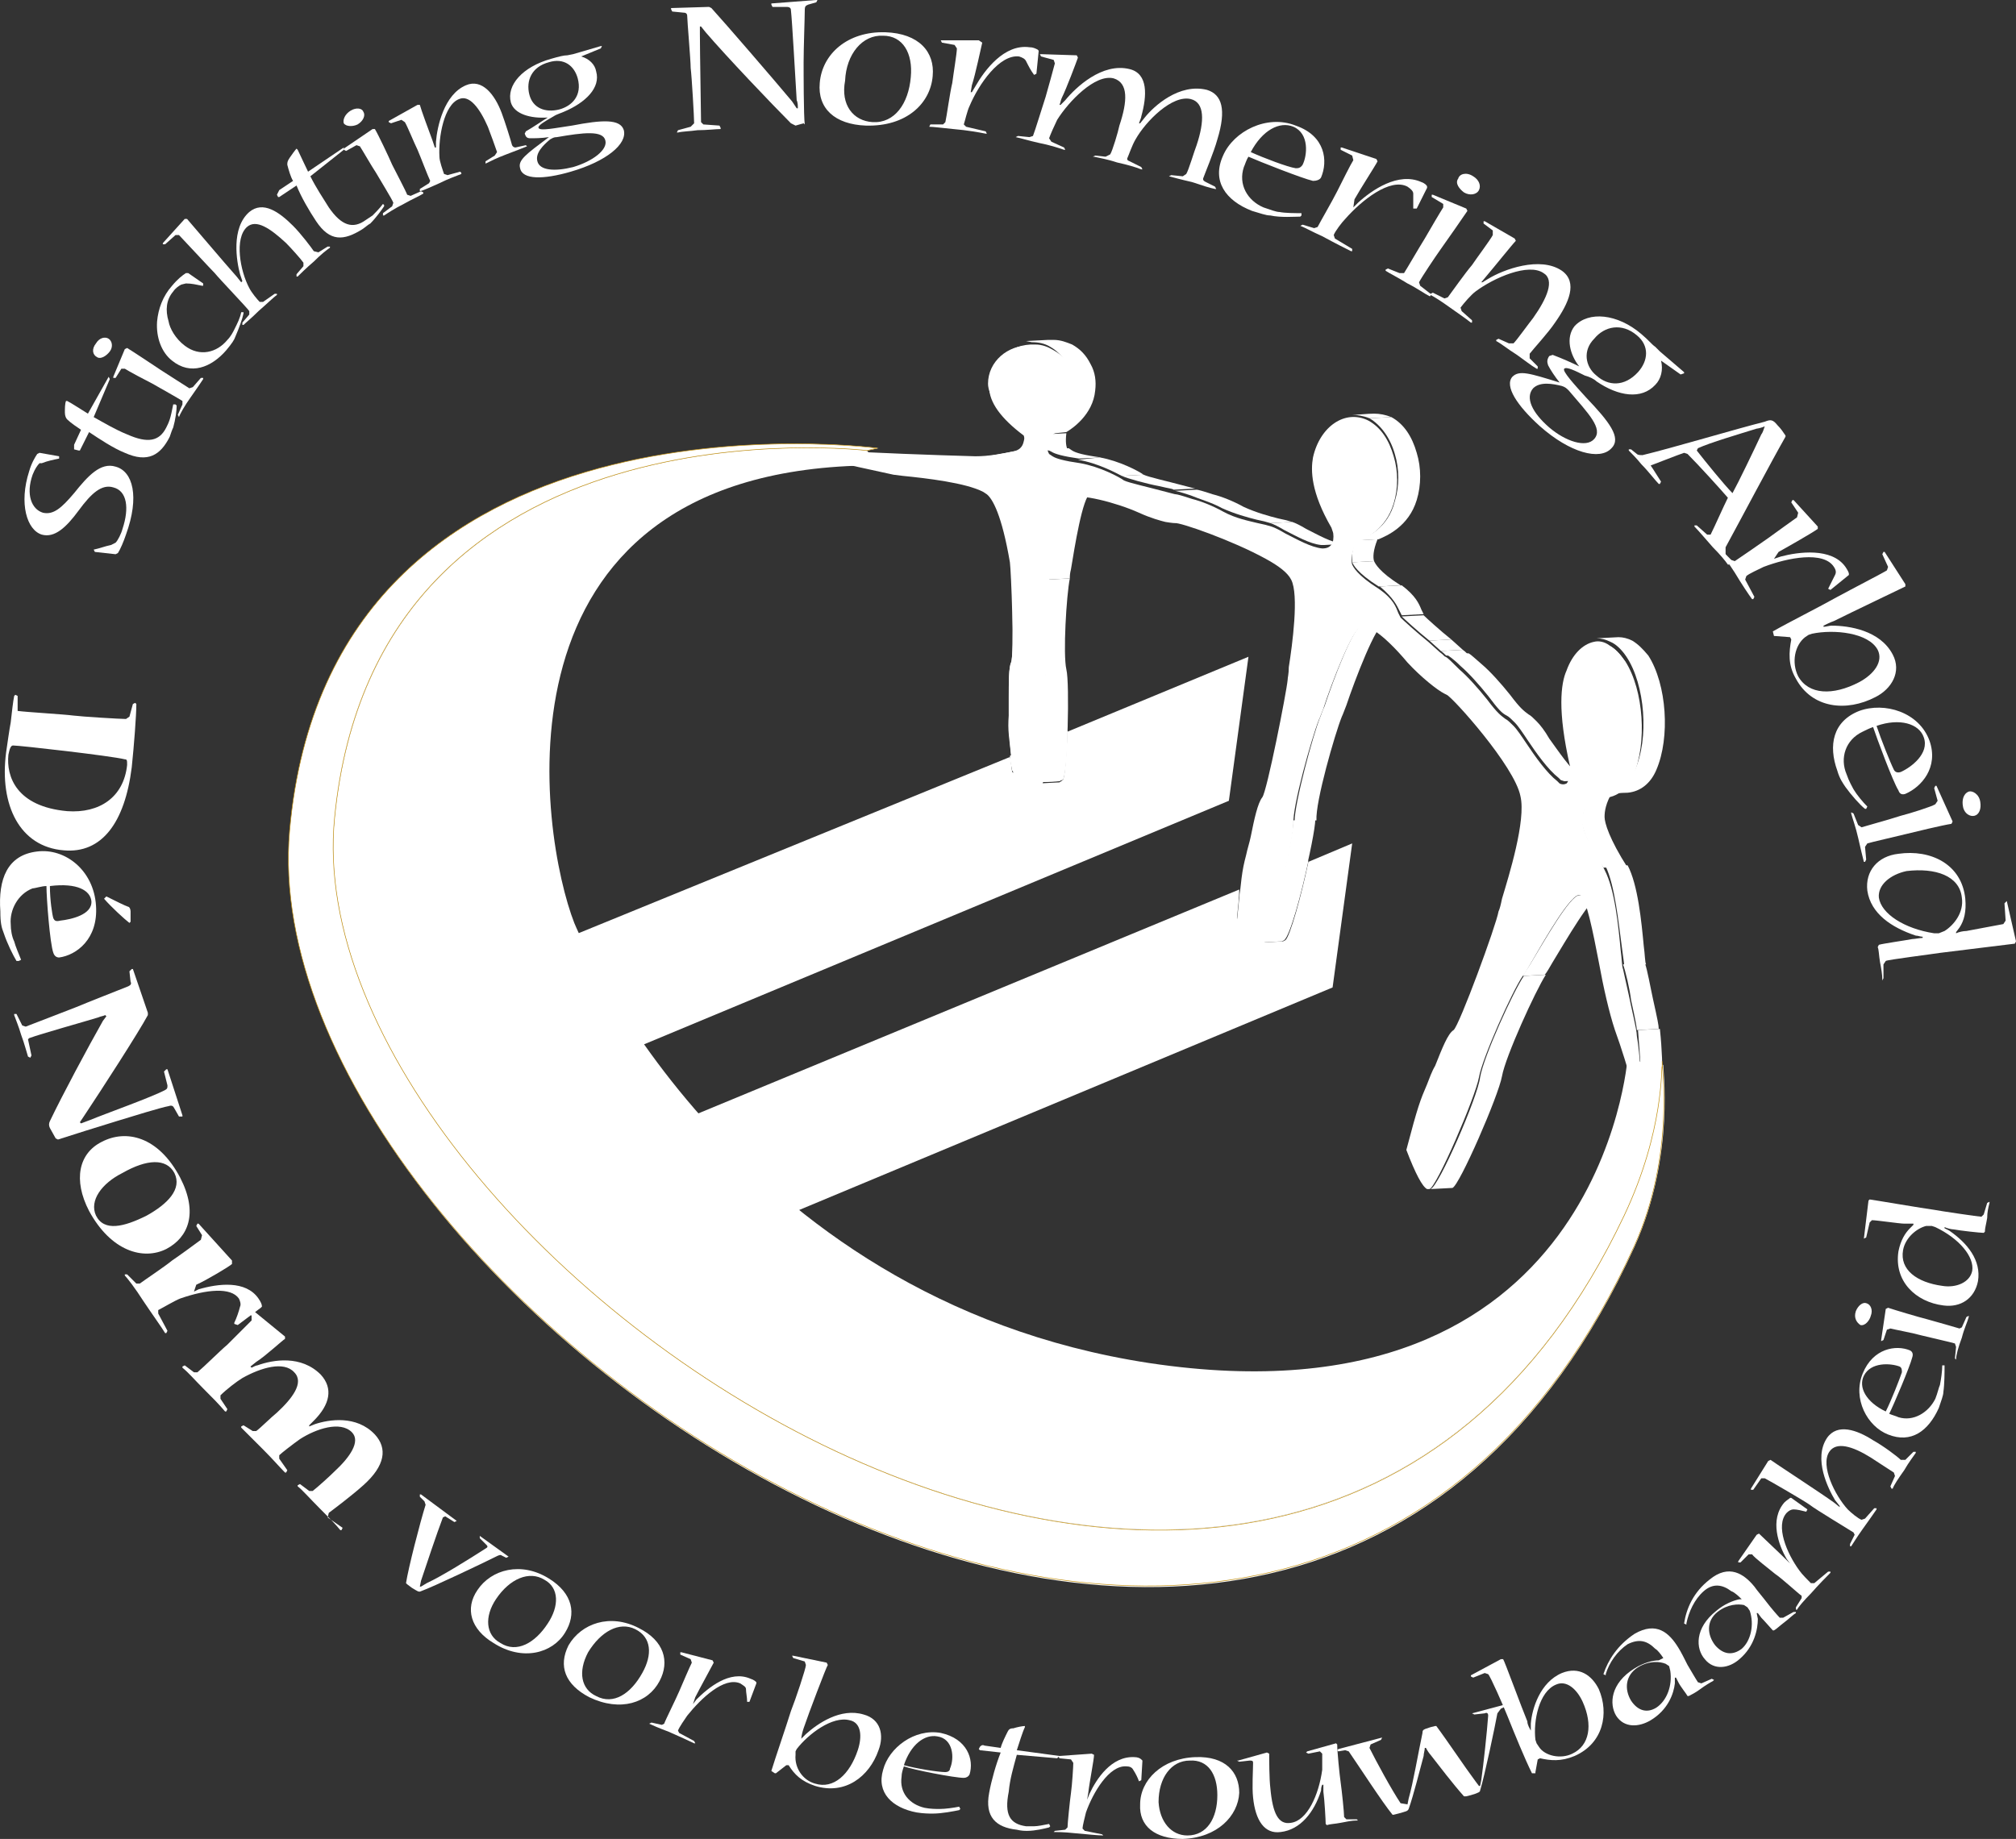 <?xml version="1.0" encoding="UTF-8"?><svg xmlns="http://www.w3.org/2000/svg" viewBox="0 0 174.93 159.6"><rect x="0" y="0" width="174.93" height="159.6" fill="#333333" stroke="none"/><defs><style>.d,.e{fill:#fff;}.e{stroke:#c08d0d;stroke-width:.05px;}</style></defs><g id="a"/><g id="b"><g id="c"><g><polygon class="d" points="91.93 67.8 90.03 67.9 90.33 67.8 92.23 67.6 91.93 67.8"/><path class="d" d="M90.93,50.3l1.9-.1c-.3,1.5-.6,6.6-.3,7.9,.3,1.2,.1,8.9-.3,9.6l-1.9,.1c.5-.7,.6-8.3,.3-9.6-.3-1.2,0-6.4,.3-7.9"/><path class="d" d="M90.63,37.7l1.9-.1c-.1,.8,0,1.2,.1,1.4l-1.9,.1c-.1-.3-.2-.7-.1-1.4"/><path class="d" d="M93.13,42.8l1.9-.1-.4,.1c-.7,.3-1.4,4.8-1.7,6.6-.1,.4-.1,.6-.1,.8l-1.9,.1c0-.2,.1-.5,.1-.8,.3-1.7,1-6.3,1.7-6.6l.4-.1Z"/><path class="d" d="M90.83,39l1.9-.1,.3,.2c.3,.2,1,.4,2.5,.6l-1.9,.1c-1.4-.2-2.1-.4-2.4-.6l-.4-.2Z"/><path class="d" d="M89.03,29.6l1.9-.1h.5c.6,0,1.1,.2,1.6,.4,.7,.4,1.2,.9,1.6,1.7,.4,.7,.5,1.5,.4,2.3-.2,2.1-2,3.3-2.5,3.6l-1.9,.2c.5-.3,2.3-1.5,2.5-3.6,.1-.8-.1-1.6-.4-2.3-.4-.7-.9-1.3-1.6-1.7-.5-.3-1-.4-1.6-.4l-.5-.1Z"/><path class="d" d="M93.53,39.9l1.9-.2c1.7,.3,3.4,1.2,3.8,1.5l-1.9,.1c-.4-.2-2-1.1-3.8-1.4"/><path class="d" d="M97.33,41.3l1.9-.1c.4,.2,2.2,.6,3.3,.9,.8,.2,1.1,.3,1.2,.3l-1.9,.1c-.1-.1-.4-.1-1.2-.3-1.1-.2-2.9-.7-3.3-.9"/><path class="d" d="M101.93,42.6l1.9-.1c.1,0,.5,.1,1.4,.4,.8,.2,1.8,.6,2.7,1.1,1.1,.5,2.2,.8,3,1,.5,.1,.9,.2,1.2,.3l-1.9,.1c-.3-.1-.7-.2-1.2-.3-.8-.2-1.9-.5-3-1-.9-.5-2-.8-2.7-1.1-.9-.3-1.3-.4-1.4-.4"/><path class="d" d="M111.33,81.6l-1.9,.1,.2-.1c.6-.5,2.6-8.8,2.6-10.4l1.9-.1c0,1.5-2,9.8-2.6,10.3l-.2,.2Z"/><path class="d" d="M116.83,47.2l-1.9,.1h-.3c-1-.1-2.2-.8-3.2-1.3-.5-.3-.9-.5-1.2-.6l1.9-.1c.3,.1,.7,.3,1.2,.6,1,.5,2.2,1.2,3.2,1.3h.3Z"/><path class="d" d="M117.63,46.9l1.9-.1c-.4,1-.4,1.6-.3,1.9l-1.9,.1c0-.3-.1-.9,.3-1.9"/><path class="d" d="M118.23,54.2l1.9-.1c-.7,0-2.6,5-3.3,7.1-.2,.5-.3,.8-.4,1-.6,1.5-2.3,7.4-2.2,9l-1.9,.1c0-1.6,1.6-7.5,2.2-9,.1-.2,.2-.6,.4-1,.7-2.1,2.5-7,3.3-7.1"/><path class="d" d="M117.33,48.8l1.9-.1c.1,.2,.4,.9,2.3,2.1l-1.9,.1c-1.9-1.2-2.2-1.9-2.3-2.1"/><path class="d" d="M117.33,36c.6,0,1.3-.1,1.9-.1,.5,0,1,.1,1.5,.3l-1.9,.1c-.5-.2-1.1-.3-1.5-.3"/><path class="d" d="M132.23,84.7l1.9-.1c-.9,1.4-3.5,7.1-3.8,8.8-.3,1.7-3.7,9.5-4.3,9.7l-1.9,.1c.7-.2,4.1-8,4.3-9.7,.3-1.8,2.9-7.5,3.8-8.8"/><path class="d" d="M126.03,103h0l-1.9,.1h0c.5,0,1.3,0,1.9-.1"/><path class="d" d="M119.73,50.9l1.9-.1c1.2,.9,1.5,1.6,1.7,2.1l.2,.4-1.9,.1-.2-.4c-.2-.4-.5-1.1-1.7-2.1"/><path class="d" d="M118.83,36.3l1.9-.1c1.1,.6,1.8,1.7,2.2,3.1,.4,1.3,.4,2.8,0,4.1-.7,2.3-2.6,3.1-3.3,3.4l-1.9,.1c.8-.2,2.7-1,3.3-3.4,.4-1.3,.4-2.8,0-4.1-.4-1.4-1.2-2.5-2.2-3.1"/><path class="d" d="M121.63,53.5l1.9-.1c.2,.2,1.4,1.3,2.4,2.1l-1.9,.1c-1-.8-2.2-1.9-2.4-2.1"/><polygon class="d" points="124.03 55.6 125.93 55.5 126.93 56.4 125.03 56.5 124.03 55.6"/><path class="d" d="M125.03,56.5l1.9-.1c.3,.2,.4,.4,.5,.4l-1.9,.1c-.1,0-.2-.2-.5-.4"/><path class="d" d="M137.63,67.7c-.6,0-1.3,.1-1.9,.1l-.3-.1-.2-.2c-.9-.7-1.9-2.1-2.7-3.3-.4-.6-.8-1.2-1.1-1.5s-.5-.5-.7-.6c-.4-.2-.7-.5-1.6-1.7-.8-1-1.7-2-2.4-2.6-.7-.7-1.1-.9-1.2-1l1.9-.1c.2,.1,.5,.4,1.2,1s1.6,1.6,2.4,2.6c.9,1.2,1.2,1.4,1.6,1.7,.2,.1,.4,.3,.7,.6s.7,.8,1.1,1.5c.8,1.1,1.8,2.6,2.7,3.3l.2,.2,.3,.1Z"/><path class="d" d="M137.03,77.7l1.9-.1c-.8,.1-3.1,4.1-4.2,5.9-.3,.5-.5,.9-.7,1.1l-1.9,.1c.1-.2,.4-.6,.7-1.1,1.1-1.8,3.4-5.9,4.2-5.9"/><path class="d" d="M138.03,68.8l1.9-.1c-.6,1-.7,1.7-.7,2.2s.4,1.9,2,4.4h-2.1c-1.7-2.5-1.9-3.8-1.9-4.3,.2-.5,.2-1.2,.8-2.2"/><path class="d" d="M139.33,75.2l1.9-.1c.9,1.7,1.2,4.9,1.4,7,.1,.7,.1,1.4,.2,1.6l-1.9,.1c0-.2-.1-.8-.2-1.6-.3-2.2-.6-5.3-1.4-7"/><path class="d" d="M140.83,83.7l1.9-.1c.2,.5,.5,2.2,.7,3.1,.4,1.8,.5,2.3,.5,2.6l-1.9,.1c0-.2-.1-.8-.5-2.6-.1-.9-.5-2.6-.7-3.1"/><path class="d" d="M142.13,89.4l1.9-.1c.4,3.8,.1,5.8,.2,6.8l-1.6,.5c-.2-2.5-.3-4.9-.5-7.2"/><path class="d" d="M138.53,55.4l1.9-.1c.4,0,.8,.1,1.2,.3,.5,.3,.9,.7,1.4,1.3,1.6,2.5,1.9,7.1,.7,9.9-.5,1.2-1.4,1.9-2.5,2-.6,0-1.3,.1-1.9,.1,1.1-.1,2-.8,2.5-2,1.3-2.8,.9-7.5-.7-9.9-.4-.6-.9-1.1-1.4-1.3-.4-.2-.8-.3-1.2-.3"/><path class="d" d="M142.53,96.5c-.4-.3-1.2-3.8-2.4-7.1-.5-1.5-1-3.7-1.4-5.9-.5-2.6-1.1-5.6-1.6-5.8-.7-.4-3.2,4-4.3,5.9-.3,.5-.5,.9-.7,1.1-.9,1.3-3.5,7.1-3.8,8.8-.3,1.7-3.7,9.6-4.3,9.7h-.2c-.4-.2-1-1.3-1.8-3.4,1-3.8,1.2-4.3,1.8-5.7,.2-.5,.4-1.1,.7-1.6,.6-1.5,1.1-2.8,1.6-3.1,.5-.4,3.7-9.1,3.9-10.3,.1-.2,.2-.6,.3-1.1,.6-2,2.1-6.8,1.6-8.9-.5-2.6-5.9-8.6-6.4-8.8l-.2-.1c-.6-.3-2-1.4-3.2-2.7-1-1.2-2.2-2.4-3.1-2.9-.3-.2-.6-.3-.9-.2-.7,0-2.6,4.9-3.3,7.1-.2,.5-.3,.8-.4,1-.6,1.5-2.3,7.5-2.2,9,0,1.6-2,9.8-2.6,10.4-.1,.1-.3,.1-.5,0-.4-.2-1-.9-1.8-2,.4-3.7,.4-4.2,.8-5.7,.1-.5,.3-1.1,.4-1.6,.3-1.5,.6-2.9,1-3.4s2.1-9.1,2.2-10.2c0-.2,.1-.5,.1-1.1,.3-1.9,.9-6.3,.2-7.6-.3-.6-1.1-1.2-2.2-1.8-2.9-1.6-7.5-3.2-7.9-3.1,0,0-.2,0-.8-.1-.4-.1-1.2-.3-2.3-.8-2-.9-5.2-1.7-6-1.3-.7,.3-1.4,4.8-1.7,6.6-.1,.4-.1,.6-.1,.8-.3,1.5-.5,6.7-.3,7.9,.3,1.3,.1,8.9-.3,9.6-.1,.2-.4,.3-1.4-.2-.3-.2-.7-.4-1.1-.7-.4-3.4-.5-3.8-.4-5.1v-1.5c0-1.4,0-2.6,.2-3.1,.3-.6,0-8-.1-8.7-.7-4.1-1.5-5.5-2-5.9l-.3-.2c-1.5-.8-5-1.2-7-1.4l-.8-.1c-2.7-.6-5.5-1.2-7.9-1.7v-.5c.1,0,.9,0,2.8,.1,3.2,.2,8.6,.4,12.2,.5,1.2,0,2.2-.2,3.7-.5,.4-.1,.7-.3,.7-.6s-.2-.6-.2-.7c-2-1.5-3-2.9-3-4.2,0-2.2,1.8-3.8,4-3.7,.6,0,1.1,.2,1.6,.5,.7,.4,1.2,.9,1.6,1.7,.4,.7,.5,1.5,.4,2.3-.2,2.1-2,3.3-2.5,3.6-.2,.8,0,1.2,.1,1.4l.3,.2c.3,.2,1,.4,2.4,.6,1.7,.3,3.4,1.2,3.8,1.5,.4,.2,2.2,.6,3.3,.9,.8,.2,1.1,.3,1.2,.3s.5,.1,1.4,.4c.8,.2,1.8,.6,2.7,1.1,1.1,.6,2.2,.8,3,1,.5,.1,.9,.2,1.2,.3,.3,.1,.7,.3,1.2,.6,1,.5,2.2,1.2,3.2,1.3,.4,0,.7-.1,.9-.5,.1-.3,.1-.8,0-1l-.1-.3c-1.8-3.1-1.8-5-1.6-6.1,.6-2.7,2.8-4.2,4.8-3.2,1.1,.6,1.8,1.7,2.2,3.1,.4,1.3,.4,2.8,0,4.1-.7,2.3-2.5,3.1-3.3,3.4-.4,1.1-.4,1.6-.3,1.9,.1,.2,.4,.9,2.3,2.1,1.3,.9,1.5,1.6,1.7,2.1l.2,.4c.2,.2,1.4,1.3,2.4,2.1l1,.9c.3,.2,.4,.4,.5,.4,.2,.1,.5,.4,1.2,1.1,.7,.6,1.6,1.6,2.4,2.6,.9,1.2,1.2,1.4,1.6,1.7,.2,.1,.4,.3,.7,.6s.7,.9,1.1,1.5c.8,1.2,1.8,2.6,2.7,3.3l.2,.2c.2,.1,.4,.1,.6,0,.3-.3,.3-1.2,.3-1.5-1.1-4.8-.8-7.2-.3-8.3,.5-1.4,1.4-2.3,2.4-2.5,.4-.1,.9,0,1.3,.3,.5,.3,.9,.7,1.4,1.4,1.6,2.5,1.9,7.1,.7,9.9-.7,1.6-2.1,2.3-3.7,1.8-.6,1-.7,1.7-.7,2.2,0,.4,.1,1.2,1.6,3.6l.3,.6c.9,1.7,1.2,4.9,1.4,7,.1,.7,.1,1.4,.2,1.6,.1,.5,.5,2.2,.7,3.2,.4,1.8,.5,2.3,.5,2.6,.3,1.8,.4,4.2,.5,6.6"/><path class="d" d="M141.93,94.1c.1,.4,.2,.7,.3,1-.1-1.9-.2-3.9-.4-5.8,0-.2-1-4.7-1.2-5.5-.1-.3-.1-.9-.2-1.7-.2-1.9-.6-5-1.4-6.7-.7-1.6-1.6-1.9-2-4.4-.1-.9,.4-1.9,1-2.8,.9,.1,2.6,.5,3.5-1.6,1.2-2.6,.9-7-.6-9.3-.4-.6-.8-1-1.2-1.2s-.8-.3-1.2-.2c-.9,.2-1.7,1-2.2,2.3-.4,1.1-.7,3.2,.3,7.6l.1,.4c0,.4-.1,1.2-.2,1.6-.2,.4-.4,.8-1,.5l-.3-.2c-.9-.7-1.9-2.2-2.7-3.4-.4-.6-.8-1.1-1.1-1.4-.3-.3-.4-.4-.7-.6-.4-.2-.8-.5-1.7-1.7-1.2-1.7-3.2-3.4-3.6-3.6,0,0-.8-.7-1.5-1.3-1-.9-2.2-1.9-2.4-2.2l-.3-.6c-.2-.5-.4-1.1-1.5-1.9-1.7-1.1-2.4-1.9-2.6-2.5-.2-.8,0-1.6,.4-2.6,.7-.3,2.6-.9,3.2-3.1,.4-1.2,.4-2.5,0-3.7-.4-1.3-1.1-2.3-1.9-2.8-2-1-4,.4-4.6,2.9-.2,1-.1,2.7,1.5,5.6,.1,.3,.5,1.1,.1,1.9-.3,.5-.5,.7-1.1,.7-1-.1-2.3-.8-3.3-1.4-.5-.3-.9-.5-1.2-.6-.3-.1-.7-.2-1.2-.3-.9-.2-1.9-.5-3.1-1-1.7-.9-4.1-1.5-4.1-1.5,0,0-.6-.2-1.2-.3-1.2-.3-3-.8-3.3-.9l-.1-.1c-.5-.3-2.1-1.1-3.6-1.4-1.2-.1-2.1-.4-2.6-.6-.2-.1-.3-.2-.4-.4-.3-.5-.4-1.3-.2-2.1,.3-.3,2.3-1.3,2.4-3.3,0-.7-.1-1.3-.4-1.9-.3-.7-.9-1.2-1.5-1.6-.5-.2-1-.4-1.5-.4-2-.1-3.7,1.4-3.7,3.3,0,1,1,2.4,2.7,3.7,.2,.2,.6,.6,.4,1.3-.1,.5-.4,.8-1,.9-1.5,.3-2.4,.5-3.7,.5-3.5-.1-8.9-.3-12.1-.5,1.6,.4,3.4,.7,5.1,1.1l.8,.1c2.1,.2,5.6,.6,7.1,1.4l.4,.3c.9,.7,1.6,2.7,2.2,6.1,.2,.9,.4,8.5,.1,9.3-.2,.4-.2,1.7-.2,2.9v1.5c0,1.3,0,1.7,.3,4.6,.4,.3,.8,.5,1.1,.7,.8,.4,1,.3,1.1,.2,.3-.5,.6-7.7,.3-9-.4-1.4,0-6.8,.3-8.2,0-.2,.1-.4,.1-.8,.5-3.4,1.1-6.6,1.9-6.9,1-.4,4.3,.5,6.1,1.3,1.8,.8,2.8,.9,2.9,.9,.2-.1,2.7,.8,4.9,1.7,1.2,.5,2.3,1,3.1,1.5,1.3,.7,2.1,1.4,2.4,1.9,.9,1.5,.3,5.8-.1,8.1-.1,.5-.1,.9-.1,1-.1,.8-1.8,9.8-2.3,10.5-.3,.4-.6,1.8-.9,3.2-.1,.5-.3,1.1-.4,1.7-.3,1.4-.4,1.9-.8,5.2,.9,1.2,1.4,1.7,1.6,1.8h.3c.4-.3,2.5-8.3,2.5-9.9,0-1.7,1.7-7.7,2.3-9.3,.1-.2,.2-.6,.4-1,1.4-3.7,2.8-7.2,3.5-7.3,.3,0,.6,.1,1,.3,.8,.4,1.8,1.4,3.2,2.9,1.5,1.7,3,2.6,3.3,2.8,.6,.3,6.2,6.4,6.7,9.2,.5,2.3-.9,7-1.6,9.3-.2,.5-.3,.9-.3,1.1-.2,.9-3.5,10.1-4.1,10.5-.4,.3-.9,1.7-1.5,3-.2,.5-.4,1.1-.7,1.6-.6,1.3-.7,1.8-1.7,5.2,.9,2.4,1.3,3,1.5,3.1,.6-.1,3.9-7.4,4.3-9.4,.3-1.8,2.9-7.6,3.8-9,.1-.2,.4-.6,.7-1.1,1.9-3.3,3.8-6.4,4.5-6,.6,.3,1.1,2.5,1.8,6.1,.4,2.2,.9,4.4,1.4,5.8,.7,1.8,1.2,3.7,1.6,4.9"/><path class="d" d="M108.33,57l-15.7,6.5c-.1,2-.2,3.8-.4,4.2l-1.9,.1c.2-.3,.3-1.8,.4-3.5-.1,1.7-.2,3.2-.4,3.5l1.9-.1-.3,.2-1.9,.1h-.1c-.2,0-.5-.1-1-.3-.3-.2-.7-.4-1.1-.7-.1-.5-.1-1-.2-1.3l-42.1,17.2,5.4,9.8,55.7-23.2,1.7-12.5Z"/><path class="d" d="M92.23,67.6l-1.9,.1c-.1,.1-.2,.2-.3,.2h0l1.9-.1,.3-.2Z"/><path class="d" d="M92.63,63.4l-1.9,.8c-.1,1.7-.2,3.2-.4,3.5l1.9-.1c.2-.3,.4-2.2,.4-4.2"/><path class="d" d="M90.73,64.2l-.3,.2c-.1,1.5-.2,2.8-.3,3,0,0-.1,.1-.2,.1-.2,0-.4-.1-.9-.3-.3-.2-.6-.4-1.1-.7,0-.4-.1-.7-.1-1l-.2,.1c0,.4,.1,.8,.2,1.3,.4,.3,.8,.6,1.1,.7,.5,.2,.8,.3,1,.3h.1c.2,0,.3-.1,.3-.2,.2-.3,.3-1.7,.4-3.5"/><path class="d" d="M90.43,64.4l-2.6,1.1c0,.3,.1,.6,.1,1,.4,.3,.8,.5,1.1,.7,.4,.2,.7,.3,.9,.3,.1,0,.2,0,.2-.1,.1-.2,.2-1.5,.3-3"/><path class="d" d="M117.33,73.2l-3.8,1.6c-.6,2.9-1.6,6.5-2,6.8l-.2,.1-1.8,.1h-.1c-.1,0-.2,0-.3-.1-.4-.2-1-.9-1.8-2,.1-1,.2-1.8,.2-2.5l-52.9,21.9,5.4,9.8,55.6-23.2,1.7-12.5Z"/><path class="d" d="M113.53,74.7l-2.1,.9c-.6,2.8-1.5,5.8-1.9,6.1,0,0-.1,0-.1,.1l1.8-.1,.2-.1c.5-.4,1.5-4,2.1-6.9"/><path class="d" d="M111.53,75.6l-.4,.1c-.6,2.6-1.4,5.3-1.6,5.5h-.3c-.3-.2-.8-.6-1.6-1.8,.1-1,.2-1.7,.3-2.3l-.3,.1c-.1,.6-.1,1.4-.2,2.5,.8,1.1,1.4,1.8,1.8,2,.1,.1,.2,.1,.3,.1h.1s.1,0,.1-.1c.3-.3,1.1-3.4,1.8-6.1"/><path class="d" d="M111.13,75.7l-3.3,1.4c-.1,.6-.2,1.3-.3,2.3,.9,1.2,1.4,1.7,1.6,1.8h.3c.3-.1,1.1-2.9,1.7-5.5"/><path class="d" d="M75.23,39.1s-42.5-5.1-46.2,31.9c-3.8,38.2,82.3,96.7,111.9,34.5,3.5-7.4,3.3-13,3.3-13-.3-.1,0,.3-3-.7,0,0-2.3,32.4-41.5,26.5-36.7-5.6-49.9-38.2-49.9-38.2-2.9-7.4-8.1-39,25.2-39.7l1.3,.1-1.1-1.4Z"/><path class="d" d="M75.23,39.1s-42.5-5.1-46.2,31.9c-3.8,38.2,82.3,96.7,111.9,34.5,3.5-7.4,3.2-13,3.3-13l.1-.1c-.1,0,1.1,7.8-2.5,15.8-30.4,66.9-120.3,4.9-116.6-36,3.5-39.6,50.9-33.3,50.9-33.3l-.9,.2h0Z"/><path class="d" d="M75.23,39.1s-42.5-5.1-46.2,31.9c-3.8,38.2,82.3,96.7,111.9,34.5,3.5-7.4,3.2-13,3.3-13v-.4c-.1,0,1.2,8-2.4,16-30.4,66.9-120.3,4.9-116.6-36,3.5-39.6,51-33.2,51-33.2l-1,.2h0Z"/><path class="e" d="M75.23,39.1s-42.6-5.1-46.2,31.9c-3.8,38.2,82.4,96.8,111.9,34.5,3.5-7.4,3.2-13,3.3-13v-.4c-.1,0,1.2,8-2.4,16-30.4,66.9-120.3,4.9-116.7-36,3.5-39.6,51-33.2,51-33.2l-.9,.2h0Z"/><path class="d" d="M.73,65.5c-.2,1.9,.7,4.5,5.1,4.9,2.8,.2,4.9-1.2,5.2-4,0-.4,0-.5-.2-.5-1.2-.3-9.1-1.2-9.7-1.2-.2,0-.3,.3-.4,.8H.73Zm10.8-4.4l.2-.1,.1,.1c0,1-.2,3.6-.4,5.5-.6,4.8-2.6,7.5-5.9,7.2-3.8-.3-5.6-3.9-5-8.5,.1-.7,.3-2.1,.4-2.6,.1-.9,.2-1.8,.3-2.3l.1-.1,.2,.1v1.3c.7,.1,4.1,.3,4.8,.4,.8,.1,4.1,.3,4.6,.3l.3-.2,.3-1.1Z"/><path class="d" d="M9.03,78l.2-.2c.8,.4,1.6,.8,1.9,.9,.1,0,.2,.2,.2,.4v.9l-.1,.1c-.4-.3-1.6-1.4-2.2-2.1h0Zm-1.1,.2c-.1-.9-1.2-1.6-3.6-1.3,0,1.2,.2,2.5,.3,2.8,.1,.2,.2,.3,.6,.2,.9-.1,2.8-.5,2.7-1.7h0Zm-2.8,4.9c-.2,0-.4-.1-.5-.4-.3-.8-.6-4.8-.6-5.8-.4,0-1,.2-1.2,.2-1.3,.5-2,1.9-1.9,3.1,0,.5,.1,1.1,.3,1.5,.1,.4,.4,1.1,.6,1.6l-.2,.1h-.2c-.3-.5-.8-1.5-1.1-2.4-.2-.5-.3-.9-.3-1.9-.2-2.8,.6-4.9,3.2-5.2,2.4-.3,4.9,1.6,5.1,4.7,.2,2.9-1.7,4.3-3.2,4.5h0Z"/><path class="d" d="M12.83,87.9v.2c-.8,1.5-4.1,6.6-5.5,8.7l-.4,.6,.1,.1c.3-.1,.5-.2,.8-.3,1.2-.5,5.4-2,6.5-2.6,.2-.1,.2-.2,.2-.4l-.3-1.2,.2-.2h.1l1.3,4v.1h-.3l-.4-.7c-.1-.2-.2-.3-.5-.2-.6,.1-3.2,.9-4.5,1.3-1,.3-4.5,1.4-5.1,1.6l-.2-.1c-.1-.2-.4-.7-.5-.9-.1-.2-.1-.4,0-.6,1.1-2.3,3.3-6.4,4.6-8.7l.3-.4-.1-.1c-.2,.1-.4,.1-.6,.2-1.3,.4-4.9,1.4-6,1.8l-.1,.1,.3,1.4-.1,.2-.2-.1c-.1-.3-.3-1.1-.6-1.9-.2-.7-.5-1.4-.6-1.7v-.1h.2l.5,1,.3,.1c.5-.2,3.4-1.3,4.4-1.7,.7-.3,4-1.6,4.5-1.8,.2-.1,.3-.2,.2-.4l-.1-.9,.2-.2h.1l1.3,3.8Z"/><path class="d" d="M8.33,105.5c.7,1.4,2.4,1,4.4,0,1.8-1,3.1-2.3,2.4-3.7-.7-1.3-2.4-1.2-4.5,0-1.8,.9-2.9,2.4-2.3,3.7h0Zm-.6-.4c-1.4-2.7-.9-5,1.1-6,2.1-1.1,4.9-.5,6.8,3.1,1.6,3.1,.7,5.2-1.2,6.2-2,1-4.8,.2-6.7-3.3h0Z"/><path class="d" d="M16.83,112.1l.4-.2c1.7-.5,4.1-.8,5.2,.8,.2,.3,.3,.5,.3,.7l-.1,.1-2,1.5-.3-.1v-.1c.2-.4,.4-1,.5-1.4,.1-.2,0-.5-.1-.7-.7-1-2.8-.8-5.1,0-.5,.2-1.5,.8-1.9,1v.3l.8,1.5-.1,.2h-.1c-.3-.5-1.1-1.6-1.9-2.8-.7-1.1-1.4-2-1.6-2.2v-.1h.2l.8,.8h.3c.4-.3,2.2-1.5,2.8-2,.6-.4,2.1-1.5,2.5-1.8l.1-.4-.5-.8,.1-.2h.1l2.9,3.2v.3c-.2,.2-2.2,1.4-3.1,1.8l-.2,.6h0Z"/><path class="d" d="M29.73,132.6l-.1,.2h-.1c-.4-.5-.9-1-1.8-1.9s-1.5-1.6-1.9-1.9v-.1l.2-.1,.8,.6h.3c.4-.3,1.5-1.3,1.9-1.7,1.3-1.2,2.3-2.6,1.5-3.4-1-1-3.1-.3-4.5,.6-.7,.5-1.6,1.2-1.8,1.4v.3l.7,1-.1,.2h-.1c-.5-.5-1-1.1-1.9-2l-1.9-1.9v-.1l.2-.1,.8,.5h.3c.3-.2,1.3-1.2,1.8-1.6,1.3-1.2,2.4-2.6,1.5-3.5-.9-1-2.9-.4-4.5,.5-.5,.3-1.4,1-1.9,1.5v.3l.6,.9-.1,.2h-.1c-.6-.7-1-1.1-1.9-2-.8-.8-1.2-1.3-1.8-1.8v-.1l.2-.1,.8,.6h.3c.6-.5,2-1.9,2.6-2.4l2.1-2.1v-.4l-.6-.7,.1-.2h.1l3.3,2.7v.2c-.2,.1-1.7,1.5-2.5,2l-.5,.4,.1,.1c.2-.1,.4-.2,.5-.2,1.4-.5,3.8-.9,5.5,.8,1.1,1.2,.8,2.6-.6,4l-.4,.4v.1l.5-.2c1.2-.4,3.6-.8,5.2,.9,1.1,1.2,.9,2.7-1,4.4-1,.9-2.6,2.1-3,2.4l-.1,.4,1.3,.9Z"/><path class="d" d="M44.13,135.1h0l-.2,.1-.4-.2c-.1-.1-.3,0-.5,.1-1.2,.6-5.4,2.6-6.5,3-.2,.1-.3,0-.8-.3l-.4-.3-.1-.1c.2-1.3,1.2-5.2,1.7-6.8l-.1-.3-.4-.4v-.2h.1l3.1,2.3h0l-.2,.1-.8-.5-.2,.1c-.5,1.3-1.5,4.3-1.9,5.5l-.1,.5h.1l.5-.3c1.3-.6,3.7-2.1,5.1-3,.2-.1,.2-.2,.1-.3l-.6-.6v-.2h0l2.5,1.8Z"/><path class="d" d="M43.43,142.6c1.4,.9,3,0,4.1-1.7,1-1.5,1-3.1-.3-3.8-1.3-.8-3-.1-4.2,1.7-1,1.5-.9,3.1,.4,3.8h0Zm-.6,0c-2-1.2-2.5-3-1.4-4.6,1.2-1.8,3.8-2.5,6.2-1,2.1,1.3,2.4,3.1,1.4,4.7-1.1,1.8-3.7,2.5-6.2,.9h0Z"/><path class="d" d="M51.73,147.2c1.5,.8,3-.2,4-2,.9-1.6,.8-3.1-.6-3.8-1.4-.7-3,.2-4.1,2-.9,1.7-.6,3.2,.7,3.8h0Zm-.6,.1c-2.1-1.1-2.7-2.7-1.8-4.5,1.1-1.9,3.6-2.8,6.1-1.5,2.2,1.1,2.7,2.9,1.8,4.6-1,1.9-3.4,2.7-6.1,1.4h0Z"/><path class="d" d="M60.13,147.9l.3-.4c1-1,2.9-2.6,4.7-1.8,.3,.1,.4,.2,.5,.3v.1l-.6,1.6h-.2c0-.4-.1-.8-.1-1.1,0-.2-.2-.3-.5-.5-1.4-.6-3.4,1.3-4.6,2.8-.2,.3-.7,1-.8,1.3l.1,.2,1.3,.7,.1,.2h-.1c-.4-.2-1.3-.6-2.2-1-.8-.3-1.5-.6-1.7-.7h0l.2-.1,.9,.2,.2-.1c.1-.3,1-2.1,1.3-2.8s.9-2.1,1.1-2.5l-.1-.3-.9-.4v-.2h.1l2.7,.7,.1,.2c-.2,.4-1.2,2.2-1.6,3l-.2,.6h0Z"/><path class="d" d="M70.73,154.8c1.6,.5,3-.8,3.7-2.9,.4-1.2,.3-2.4-.7-2.6-1.5-.4-3.6,1.2-4.6,2.5l-.1,.2v.3c-.1,1.1,.6,2.2,1.7,2.5h0Zm-1.2-3.9l.4-.4c1-.9,3-2.3,5-1.7,1.5,.4,1.8,1.8,1.3,3.1-.8,2.3-2.9,3.9-5.5,3.1-1.2-.4-1.8-1-2.3-1.8h-.2l-.9,.7h-.1l-.3-.2c.4-1.3,1.2-3.6,1.7-5.2,.4-1,1.3-3.7,1.3-4l-.1-.3-1-.3-.1-.2h.1l2.9,.6,.1,.2c-.1,.1-1.7,4.3-2.1,5.5-.1,.3-.2,.7-.2,.9h0Z"/><path class="d" d="M81.33,150.7c-1.1-.2-2.3,.7-2.9,2.5,1.1,.3,3,.6,3.6,.6,.2,0,.4-.1,.4-.3,.4-.9,.3-2.6-1.1-2.8h0Zm2.8,3.3c-.1,.2-.3,.3-.5,.3-.8,0-4.4-.7-5.2-1-.1,.3-.2,.6-.2,.9-.2,1.4,.7,2.4,2,2.7,.5,.1,1,.1,1.3,.1,.5,0,1.2-.1,1.7-.2l.1,.2-.1,.1c-.5,.1-1.5,.3-2.3,.3-.3,0-.8,0-1.4-.1-2.1-.4-3.5-1.7-2.9-3.7,.5-1.9,2.7-3.6,5-3.2,2.3,.5,2.9,2.3,2.5,3.6h0Z"/><path class="d" d="M88.23,152.3c-.3,1.1-.6,2.1-.7,3.2-.4,2,.1,2.8,1.5,3h.7c.3,0,.8-.1,1.3-.2l.1,.2-.1,.1c-.4,.1-1.2,.3-1.9,.3-.2,0-.5,0-.9-.1-1.8-.2-2.8-1.1-2.4-3.2,.2-1.1,.6-2.5,1-3.5l-1.8-.2-.1-.1,.1-.2c.1-.1,.2-.2,.4-.1l1.4,.2c.1-.4,.4-1,.6-1.4,.1-.2,.2-.3,.5-.3,.3-.1,.8-.2,1-.2v.1c-.2,.4-.5,1.4-.7,2l3.7,.5h0l-.2,.2-3.5-.3Z"/><path class="d" d="M94.33,156.2l.2-.5c.6-1.3,1.9-3.3,3.9-3.2,.3,0,.5,.1,.6,.2l.1,.1-.1,1.7-.2,.1h0c-.1-.3-.3-.7-.5-1-.1-.2-.3-.3-.6-.3-1.5-.1-2.9,2.3-3.5,4-.1,.4-.3,1.2-.3,1.4l.2,.2,1.5,.3,.1,.1h0c-.4,0-1.4-.1-2.5-.2-.9-.1-1.6-.1-1.8-.1h0l.1-.1,.9-.1,.2-.2c0-.3,.2-2.3,.3-3,.1-.7,.2-2.3,.2-2.6l-.2-.3-1-.1-.1-.2h.1l2.8-.2,.2,.1c0,.4-.4,2.4-.5,3.3l-.1,.6h0Z"/><path class="d" d="M103.03,159.3c1.7,0,2.6-1.5,2.6-3.5,0-1.8-.8-3.1-2.4-3-1.6,0-2.7,1.5-2.7,3.6,.1,1.7,1.1,2.9,2.5,2.9h0Zm-.4,.3c-2.4,0-3.8-1.1-3.7-3,0-2.1,1.9-4,4.8-4.1,2.6-.1,3.8,1.3,3.8,3.1-.1,2-1.9,3.9-4.9,4h0Z"/><path class="d" d="M113.53,152.2l-.2-.1,.1-.1,2.5-.7,.1,.1c0,.6,.2,2.6,.3,3.3,.1,.7,.3,2.6,.3,3l.2,.2h.9l.1,.1h-.1c-.4,0-.9,.1-1.4,.2-.5,.1-.9,.1-1.2,.2l-.1-.1c0-.3-.1-2.1-.2-2.8v-.6h-.1c-.1,.2-.1,.4-.1,.5-.6,1.9-1.8,3.4-3.5,3.6-1.4,.2-2.2-1-2.4-3-.1-.9,0-2.4,0-3,0-.2-.1-.2-.3-.2l-.9,.1-.2-.1h.1l2.5-.7,.2,.1c0,.5,0,2.2,.1,3,.2,2.2,.7,3.2,1.8,3,1.4-.2,2.4-2.4,2.7-4.6v-1.4l-.2-.2-1,.2Z"/><path class="d" d="M122.13,156.6l.1-.5c.4-1.4,.8-3.8,1.2-5.7,0-.3,.1-.3,.7-.5l.4-.1h.1c.9,1.2,2.5,3.6,3.4,4.8l.3,.4h.1l.1-.5c.2-1.4,.5-4.2,.6-5.6,0-.2-.1-.3-.3-.2l-.9,.1-.2-.1h0l3-.8h0l-.1,.2-.4,.2-.3,.4c-.2,1.1-1.1,5.4-1.5,6.7,0,.1-.1,.2-.8,.4l-.4,.1h-.2c-.9-1-2.2-2.7-2.9-3.6-.1-.1-.3-.4-.4-.6h-.1c0,.2-.1,.5-.1,.7-.3,1.1-.9,3.5-1.3,4.6-.1,.2-.2,.2-.9,.4l-.4,.1h-.1c-.9-1.1-2.9-4.2-3.8-5.5l-.3-.1-.6,.1-.1-.1,.1-.1,3.8-1h0l-.1,.2-.9,.4-.1,.3c.6,1.2,1.9,3.6,2.7,4.8l.6,.1h0Z"/><path class="d" d="M136.43,152.2c1.5-.7,1.8-2.5,.9-4.5-.5-1.1-1.4-1.9-2.3-1.5-1.5,.6-2,3.2-1.8,4.8l.1,.3,.2,.3c.5,.8,1.9,1.1,2.9,.6h0Zm-3.6-2v-.6c.1-1.3,.8-3.6,2.7-4.4,1.5-.6,2.6,.2,3.2,1.4,.9,2.1,.4,4.7-2.1,5.8-1.2,.5-2.1,.4-3,.2l-.2,.1-.2,1.1v.1h-.3c-.6-1.2-1.5-3.4-2.1-4.9-.4-1-1.5-3.5-1.7-3.7l-.3-.1-1,.4-.2-.1v-.1l2.6-1.4h.2c.1,.1,1.6,4.2,2.1,5.4,0,.3,.2,.6,.3,.8h0Z"/><path class="d" d="M143.73,148.2c.9-.6,1.4-1.9,1.2-3.2l-.1-.4-.3-.2c-.5-.2-1.4-.3-2.4,.3-1.1,.7-1.2,1.9-.6,2.9,.6,.9,1.4,1.1,2.2,.6h0Zm.6-4.3c-.2-.3-.5-.7-.7-.8-.7-.7-1.4-.9-2.4-.4-.9,.6-1.6,1.6-1.9,2.6v.1l-.2-.1c.4-1.2,1.2-2.5,2.7-3.5,1.9-1.1,3-.1,3.8,1.2,.2,.3,.6,1.1,.8,1.5,.3,.5,.7,1.2,.9,1.5l.3,.1,.9-.4,.2,.1-.1,.1c-.2,.1-.7,.4-1.1,.7-.4,.3-.8,.5-1,.6h-.1c-.1-.2-.6-.8-.8-1.2l-.2-.4h-.1v.5c-.1,.9-.6,2.3-2.1,3.2-1,.6-2.3,.7-3-.4-.6-1-.5-2.8,1.6-4.1,.8-.5,1.6-.7,2.1-.7l.4-.2h0Z"/><path class="d" d="M151.13,143.1c.8-.7,1.1-2.1,.7-3.3l-.2-.3-.3-.2c-.5-.1-1.4-.1-2.3,.6-1,.8-.9,2-.2,2.9,.7,.8,1.5,.9,2.3,.3h0Zm0-4.3c-.2-.2-.6-.6-.9-.7-.8-.6-1.6-.7-2.4,0-.8,.7-1.3,1.8-1.5,2.8v.1l-.2-.1c.2-1.3,.8-2.7,2.2-3.8,1.7-1.4,3-.5,3.9,.6,.2,.3,.8,1,1.1,1.4s.9,1.1,1.1,1.3h.3l.9-.5h.2v.1c-.2,.1-.6,.5-1,.8s-.7,.6-.9,.7h-.1c-.1-.1-.7-.8-1-1.1l-.3-.4h-.1l.1,.5c0,.9-.3,2.4-1.6,3.5-.9,.8-2.2,1-3,0-.8-.9-.9-2.7,1-4.2,.7-.6,1.5-.9,2-1h.2Z"/><path class="d" d="M155.33,135.7l-.3-.4c-.7-1.2-1.5-3.4-.2-4.9,.2-.2,.4-.3,.5-.4h.1l1.4,1-.1,.2h0c-.4-.1-.8-.2-1.1-.2-.2,0-.4,.1-.6,.3-1,1.1,0,3.5,1.1,5,.2,.3,.8,.9,1,1.1h.3l1.2-1h.2v.1c-.3,.3-1,1-1.7,1.8-.6,.6-1.1,1.2-1.2,1.4h-.1v-.2l.5-.8v-.2c-.3-.2-1.7-1.5-2.3-1.9-.6-.5-1.8-1.4-2-1.7h-.3l-.7,.7h-.2v-.1l1.6-2.3,.2-.1c.3,.3,1.8,1.7,2.4,2.3l.3,.3h0Z"/><path class="d" d="M153.43,126.8l.2-.1c.1,.1,4.4,2.9,5.5,3.7l.5,.4v-.1l-.4-.5c-.6-1-1.9-3.6-.7-5.4,.9-1.3,2.6-.7,4,.2,.9,.5,2.1,1.4,2.4,1.7h.4l.7-.7h.2v.1c-.2,.3-.6,.8-1,1.5-.5,.7-.9,1.3-1,1.6h-.1l-.1-.2,.4-.9-.1-.3c-.3-.2-1.4-.9-2-1.3-1.6-1-3-1.4-3.6-.5-.8,1.2,.5,3.8,1.6,5,.3,.3,.9,.8,1.2,.9l.3-.1,.8-.9h.2v.1c-.2,.3-.7,1-1.2,1.7s-.8,1.2-1,1.5h-.1v-.2l.4-.8-.1-.2c-.3-.2-3.3-2-3.8-2.4-.4-.3-3.5-2.1-3.9-2.3h-.3l-.7,1h-.2v-.1l1.5-2.4Z"/><path class="d" d="M161.73,119.4c-.5,1,.2,2.3,1.9,3.1,.5-1,1.2-2.8,1.4-3.4,0-.2,0-.4-.2-.5-.8-.3-2.5-.4-3.1,.8h0Zm4-2.2c.2,.1,.3,.3,.2,.6-.2,.8-1.6,4.1-2,4.9,.2,.1,.6,.2,.8,.3,1.3,.4,2.6-.4,3.2-1.6,.2-.5,.3-1,.4-1.2,.1-.5,.2-1.2,.2-1.7h.2v.1c0,.5,0,1.5-.1,2.2,0,.3-.2,.8-.4,1.4-.9,2-2.4,3.1-4.4,2.3-1.8-.7-3.1-3.1-2.2-5.3s2.9-2.5,4.1-2h0Z"/><path class="d" d="M163.63,113.6l.2-.1c.6,.2,2.6,.8,3.4,1,.7,.2,2.5,.7,2.8,.8l.2-.1,.4-.9,.2-.1v.1c-.1,.4-.4,1-.6,1.8-.3,.8-.5,1.5-.5,1.9h0l-.1-.1,.1-1-.1-.3c-.3-.1-2.1-.5-2.9-.7-.7-.2-2.3-.5-2.7-.6l-.3,.1-.3,.9-.2,.1v-.1l.4-2.7Zm-2.6,.2c.2-.5,.6-.8,.9-.7,.4,.1,.6,.6,.4,1.1-.1,.4-.5,.9-.9,.8-.3-.2-.6-.6-.4-1.2h0Z"/><path class="d" d="M171.13,110.3c.2-1.2-1.1-2.8-3.2-3.8l-.3-.1h-.5c-.8,.2-1.8,1-2,2.1-.3,1.7,1.2,2.8,3.4,3.1,1.2,.2,2.4-.3,2.6-1.3h0Zm-9-6.1l.1-.1c.1,0,4.8,.8,5.6,.9,.5,.1,3.9,.6,4.1,.6l.2-.2,.3-1,.2-.1v.1c-.1,.4-.2,.8-.2,1.3-.1,.6-.2,.9-.2,1.2l-.1,.1c-.3,0-2.1-.2-2.6-.3-.2,0-.6-.1-.8-.2v.1l.4,.2c1.6,1.1,2.8,2.6,2.5,4.4-.3,1.5-1.5,2.3-3,2.1-2.4-.3-4.3-2.1-3.9-4.7,.2-1,.6-1.6,1-2l.3-.3v-.1h-.8c-.4,0-2.4-.3-2.8-.3l-.2,.2-.3,1.3-.2,.1h0l.4-3.3Z"/><path class="d" d="M10.03,40.5c1.5,.4,2.1,2.6,.9,5.9-.2,.6-.5,1.3-.7,1.6l-.2,.1-1.8-.2-.1-.2h0c.5-.1,1-.3,1.5-.4l.4-.2c.2-.2,.5-.8,.6-1.2,.6-1.8,.4-3.3-.8-3.6-1-.3-1.9,.5-3,2s-2.1,2.4-3.2,2.1c-1.3-.4-2-2.7-1.1-5.5,.2-.7,.5-1.2,.7-1.5l.2-.1,1.7,.3v.2h0c-.5,.1-1,.2-1.5,.4h-.2c-.2,.2-.4,.5-.6,1-.6,1.7-.1,3,.9,3.3,.9,.2,1.6-.4,2.7-1.7,1.2-1.5,2.3-2.7,3.6-2.3h0Z"/><path class="d" d="M8.13,36.2c.9,.5,1.9,1.1,2.9,1.5,1.8,.8,2.8,.6,3.4-.6,.1-.2,.2-.4,.3-.7,.1-.3,.2-.8,.3-1.3h.2l.1,.1c0,.4-.1,1.2-.3,1.9-.1,.2-.2,.5-.3,.8-.8,1.6-1.9,2.3-3.9,1.4-1-.4-2.2-1.2-3.1-1.8l-.8,1.6h-.1l-.4-.1v-.4l.6-1.3c-.3-.2-.9-.6-1.2-.9-.1-.1-.2-.3-.2-.6s0-.8,.1-1h.1c.4,.2,1.3,.8,1.8,1.1l1.8-3.2h0l.1,.2-1.4,3.3Z"/><path class="d" d="M10.83,30.3l.2-.1c.5,.3,2.3,1.5,2.9,1.9s2.2,1.4,2.5,1.6l.3-.1,.7-.8h.2v.1c-.2,.3-.6,.9-1.1,1.6-.5,.7-.9,1.4-1,1.7h0l-.1-.2,.4-.9v-.3c-.3-.2-1.9-1.1-2.6-1.5-.6-.3-2.1-1.1-2.4-1.3h-.3l-.5,.8h-.2v-.1l1-2.4Zm-2.5-.5c.3-.5,.8-.6,1.1-.4s.4,.7,.1,1.1c-.3,.4-.8,.7-1.1,.5-.4-.2-.5-.7-.1-1.2h0Z"/><path class="d" d="M14.93,31.3c-.9-.7-1.4-2-1.3-3.4,.1-1.1,.5-2.2,1.3-3.1,.5-.6,.9-.9,1.2-1.1h.2l1.3,.9v.2h-.1c-.5-.1-.9-.2-1.4-.2l-.4,.1c-.2,.1-.5,.3-.7,.6-.6,.7-.7,1.6-.4,2.6,.1,.6,.6,1.5,1.4,2.1,1.3,1,2.8,.6,3.7-.5,.3-.3,.5-.7,.6-.9,.3-.6,.5-1,.6-1.5h.2v.1c-.1,.5-.4,1.3-.7,2-.1,.3-.3,.6-.8,1.2-1.3,1.5-3.1,2.2-4.7,.9h0Z"/><path class="d" d="M16.03,19h.2c.1,.1,3.4,4,4.3,5l.4,.5,.1-.1-.2-.6c-.3-1.1-.8-4,.8-5.4,1.2-1,2.6,0,3.8,1.2,.7,.7,1.6,1.9,1.8,2.2l.4,.1,.8-.5h.2v.1c-.3,.2-.8,.6-1.4,1.2-.7,.6-1.2,1.1-1.4,1.3h-.1v-.2l.6-.7v-.3c-.2-.3-1.1-1.3-1.5-1.7-1.4-1.3-2.6-2.1-3.4-1.4-1.1,1-.6,3.8,.2,5.3,.2,.4,.7,1,.9,1.2h.3l1-.7h.2v.1c-.3,.2-.9,.8-1.6,1.4-.6,.6-1.1,1-1.3,1.2h-.1v-.2l.6-.7v-.3c-.2-.3-2.6-2.8-3-3.3-.4-.4-2.8-3-3.1-3.3h-.3l-.9,.8h-.2v-.1l1.9-2.1Z"/><path class="d" d="M26.93,15.3c.5,1,1.1,1.9,1.6,2.7,1.1,1.6,2.1,1.9,3.2,1.1l.6-.4c.2-.2,.6-.6,.9-1l.1,.1v.1c-.2,.3-.7,1-1.2,1.5-.2,.1-.4,.3-.7,.5-1.6,1-2.8,1.1-4-.7-.6-.9-1.3-2.1-1.7-3.1l-1.5,1h-.1l-.1-.2,.2-.4,1.2-.8c-.2-.3-.4-1-.5-1.4,0-.2,0-.3,.2-.6s.5-.7,.6-.8l.1,.1c.2,.4,.6,1.3,.9,1.9l3.1-2.1h0v.2l-2.9,2.3Z"/><path class="d" d="M32.33,11.2h.2c.3,.5,1.2,2.4,1.5,3.1,.3,.6,1.2,2.3,1.3,2.6l.3,.1,.9-.4,.2,.1v.1c-.3,.2-1,.5-1.7,.9-.8,.4-1.4,.8-1.7,1h-.1v-.2l.8-.6,.1-.3c-.1-.3-1.1-1.9-1.5-2.6-.4-.6-1.2-2-1.4-2.3l-.3-.1-.9,.5-.2-.1v-.1l2.5-1.7Zm-1.9-1.6c.5-.3,1-.2,1.1,.1,.2,.3,0,.8-.5,1.1-.4,.2-1,.2-1.2-.1-.1-.3,.1-.8,.6-1.1h0Z"/><path class="d" d="M45.63,12.6l.1,.1h0c-.5,.2-1,.4-1.8,.7s-1.4,.6-1.8,.8h0v-.2l.8-.5,.2-.3c-.1-.3-.6-1.7-.8-2.2-.7-1.6-1.6-2.8-2.5-2.4-1.3,.5-1.8,3.3-1.7,5,0,.4,.3,1.2,.4,1.5l.3,.1,1.1-.3,.1,.1v.1c-.5,.2-1.1,.4-1.9,.8-.7,.3-1.3,.6-1.7,.7h0v-.2l.8-.5,.1-.2c-.2-.4-.8-2-1.1-2.7-.3-.6-.9-2.1-1.1-2.4l-.3-.2-.9,.3-.2-.1v-.1l2.5-1.4h.2c.1,.4,.8,2.3,1.1,3.1l.2,.6h.1v-.5c.1-1.3,.7-4.1,2.6-4.9,1.4-.6,2.5,.8,3.1,2.4,.3,.8,.8,2.4,.9,2.8q.1,.2,.3,.2l.9-.2Z"/><path class="d" d="M49.73,14.5c1.7-.5,3-1.5,2.8-2.3-.2-.9-1.9-.7-4.2-.3-.3,0-.4,.1-.6,.2-.6,.5-1.3,1.2-1.1,1.9,.2,.8,1.5,.9,3.1,.5h0Zm-1.2-5c1.1-.3,2-1.2,1.6-2.7-.3-1.1-1.2-1.8-2.5-1.4-1.5,.4-2,1.6-1.7,2.8,.3,1.2,1.4,1.6,2.6,1.3h0Zm-4.2-.6c-.4-1.5,1-3.1,3.5-3.8,.7-.2,1.1-.3,1.4-.3l.5-.1,2.4-.7h.1l-.1,.2-1.7,.7c.7,.2,1.2,.7,1.3,1.3,.4,1.4-.9,2.7-2.8,3.5-.2,.1-.6,.2-.9,.4-.7,.4-1.4,.8-1.3,1,.1,.3,1.5,0,2.9-.2,2.6-.5,4.2-.6,4.5,.4,.3,1.2-1.5,2.7-4.6,3.6-2.4,.7-4.2,.7-4.4-.3-.2-.7,.5-1.2,2.5-2.7-.6,.1-1.3,.1-1.6,.1s-.4-.1-.5-.4l.1-.2c.7-.4,1.4-.9,1.9-1.2-1.5,.1-2.9-.3-3.2-1.3h0Z"/><path class="d" d="M61.53,.6l.2,.1c1.1,1.2,5.5,6.3,7,8.1l.4,.6h.1c0-.2,0-.5-.1-.7-.1-1.6-.4-7-.5-7.8,0-.2-.1-.3-.4-.3h-1.2l-.1-.2v-.1l3.9-.3h.1l-.1,.2-.7,.2c-.2,.1-.3,.1-.3,.5,0,.6-.1,3.3-.1,4.5,0,.8,0,4.7,.1,5.4l-.1-.1-.7,.2-.4-.2c-1.6-1.6-5.6-5.8-7.4-7.9l-.4-.5h-.1v.6c0,1.6,.1,7.1,.1,7.7l.2,.2,1.4,.1,.1,.2v.1c-.4,0-1.2,.1-2,.1-.7,.1-1.3,.1-1.7,.2h-.1l.1-.2,1.1-.3,.3-.3c0-.5-.2-4-.3-4.8,0-.7-.3-4.1-.3-4.5,0-.2-.1-.3-.3-.3l-1-.1-.1-.2v-.1l3.3-.1Z"/><path class="d" d="M75.73,10.6c1.9,.1,3.1-1.6,3.3-3.9,.2-2.1-.7-3.6-2.4-3.6-1.8-.1-3.2,1.6-3.3,3.9-.4,2.1,.7,3.5,2.4,3.6h0Zm-.6,.3c-2.7-.1-4.2-1.5-4-3.7,.2-2.5,2.4-4.5,5.7-4.4,2.9,.1,4.3,1.7,4.1,3.8-.2,2.4-2.3,4.4-5.8,4.3h0Z"/><path class="d" d="M84.33,8l.3-.5c.8-1.4,2.5-3.7,4.7-3.4,.3,0,.5,.1,.7,.2l.1,.1-.2,2-.2,.1h0c-.3-.4-.5-.8-.7-1.2-.1-.2-.3-.3-.6-.4-1.7-.2-3.5,2.4-4.3,4.3-.2,.4-.4,1.3-.5,1.6l.2,.2,1.7,.4,.1,.2h-.1c-.5-.1-1.6-.3-2.8-.4-1-.1-1.8-.2-2.1-.2h0l.1-.2h1.1l.2-.2c.1-.4,.4-2.6,.6-3.4,.1-.8,.4-2.6,.4-3l-.2-.3-1.1-.2-.1-.2h3.3l.3,.2c-.1,.4-.6,2.8-.9,3.7l-.1,.6h.1Z"/><path class="d" d="M105.43,16.2l.1,.2h-.1c-.5-.1-1.1-.3-2-.6-.9-.2-1.6-.4-2-.5h0l.2-.1,1,.1,.3-.2c.2-.3,.7-2,.9-2.5,.7-2.1,.7-3.7-.5-4-1.6-.4-3.9,1.9-4.8,3.5-.3,.5-.6,1.4-.7,1.6q-.1,.2,.2,.3l1,.5,.1,.2h-.1c-.5-.2-1.2-.4-2.1-.6-.9-.3-1.6-.4-2-.5h-.1l.2-.1,.9,.1,.4-.2c.2-.3,.7-2,.8-2.5,.7-2.1,.8-3.7-.5-4.1-1.6-.4-3.9,2-4.9,3.6-.2,.4-.6,1.3-.7,1.6l.2,.3,1.1,.5,.1,.2h-.1c-.6-.2-1.2-.4-2.2-.6-.9-.2-1.5-.4-2-.5h0l.2-.1,1,.1,.3-.1c.2-.5,.8-2.5,1.1-3.4,.2-.7,.7-2.5,.8-2.9l-.1-.3-1.1-.3-.1-.2h.1l3.1,.1,.1,.2c-.1,.3-1,2.7-1.4,3.5-.1,.2-.1,.4-.2,.6h.1l.4-.4c.9-1.1,3.2-3.3,5.6-2.7,1.6,.4,1.5,2.3,1,4.1,0,.1-.1,.3-.2,.6h.1l.4-.5c.8-1,3-3,5.4-2.4,1.3,.4,1.7,1.7,.9,4.3-.3,1.1-1.1,3-1.2,3.3-.1,.2,0,.3,.2,.4l.8,.4Z"/><path class="d" d="M112.23,11c-1.2-.5-2.7,.3-3.7,2.2,1.1,.5,3.2,1.3,3.9,1.4,.2,0,.4,0,.6-.3,.4-.8,.6-2.7-.8-3.3h0Zm2.4,4.4c-.1,.2-.4,.3-.7,.3-.9-.2-4.7-1.7-5.6-2.1-.2,.3-.3,.7-.4,.9-.5,1.5,.3,2.9,1.7,3.5,.6,.2,1.1,.4,1.4,.4,.5,.1,1.4,.1,1.9,.1v.2l-.1,.1c-.5,0-1.7,.1-2.6-.1-.4,0-.9-.2-1.6-.4-2.3-.9-3.5-2.6-2.5-4.8,.9-2.1,3.8-3.6,6.3-2.6,2.6,.9,2.8,3.1,2.2,4.5h0Z"/><path class="d" d="M117.43,18l.4-.4c1.2-1.1,3.5-2.7,5.5-1.8,.3,.1,.5,.3,.5,.4v.1l-.9,1.8h-.3v-1.3c0-.2-.2-.4-.5-.6-1.5-.8-4,1.2-5.4,2.8-.3,.3-.9,1.1-1,1.4l.1,.3,1.5,.9v.2h-.1c-.4-.2-1.4-.7-2.5-1.3-.9-.4-1.6-.8-1.9-.9h0l.2-.1,1,.3,.3-.1c.2-.4,1.3-2.3,1.7-3.1,.4-.8,1.2-2.4,1.4-2.7l-.1-.4-1-.5v-.2h.1l3,1,.1,.2c-.2,.4-1.5,2.4-2,3.3l-.1,.7h0Z"/><path class="d" d="M127.83,15.3c.5,.3,.7,.8,.5,1.2-.2,.4-.8,.5-1.3,.2-.4-.3-.8-.8-.5-1.2,.1-.4,.7-.6,1.3-.2h0Zm-.6,2.8l.1,.2c-.4,.6-1.8,2.6-2.3,3.3-.5,.7-1.7,2.5-1.9,2.9l.1,.3,.9,.7v.2h-.1c-.4-.2-1.1-.7-1.9-1.1-.8-.5-1.6-.9-1.9-1.1v-.1l.2-.1,1,.4h.4c.2-.3,1.3-2.2,1.8-3,.4-.7,1.4-2.4,1.6-2.7v-.3l-1-.6v-.2h.1l2.9,1.2Z"/><path class="d" d="M133.43,31.8v.2h-.1c-.5-.3-1-.7-1.7-1.2-.8-.5-1.4-1-1.8-1.2v-.1l.2-.1,.9,.4h.4c.3-.3,1.3-1.7,1.7-2.2,1.2-1.7,1.9-3.3,.9-3.9-1.3-.9-4.3,.4-5.9,1.6-.4,.3-1,1-1.3,1.4l.1,.3,.9,.8v.2h-.1c-.5-.4-1.1-.8-1.8-1.3s-1.3-.9-1.7-1.1v-.1l.2-.1,1,.5,.3-.1c.3-.4,1.5-2.1,2.1-2.8,.4-.6,1.6-2.2,1.8-2.6v-.4l-.8-.6v-.2h.1l2.6,1.5,.1,.2c-.3,.3-1.9,2.3-2.5,3l-.5,.6h.1l.5-.3c1.3-.8,4.5-2,6.4-.7,1.4,1,.6,2.8-.6,4.5-.6,.9-1.9,2.3-2.2,2.7v.4l.7,.7Z"/><path class="d" d="M138.53,32.6c1,.9,2.4,1,3.6-.3,.9-1,1-2.3-.1-3.2-1.3-1.1-2.8-.8-3.7,.3-1,1-.8,2.4,.2,3.2h0Zm-4.1,4.5c1.4,1.2,3.2,1.8,3.9,1,.8-.9-.5-2.2-2.2-4.2-.2-.2-.3-.3-.6-.4-.8-.2-1.9-.4-2.5,.2-.7,.8-.1,2.1,1.4,3.4h0Zm2.2-8.8c1.2-1.3,3.7-1.1,5.8,.7,.6,.5,.9,.9,1.2,1.1l.4,.4,2.1,1.8v.1l-.3,.1-1.7-1.2c.2,.8,0,1.6-.5,2.1-1.2,1.3-3.2,1-5.1-.3-.2-.2-.6-.4-1-.5-.8-.4-1.6-.8-1.8-.6s.9,1.4,1.9,2.5c2,2.1,3.1,3.5,2.2,4.4-1,1.1-3.6,.4-6.2-1.9-2-1.8-3.1-3.5-2.4-4.3,.6-.6,1.5-.3,4.1,.5-.4-.5-.8-1.1-1-1.5-.1-.3-.1-.5,.1-.8l.3-.1c.8,.3,1.7,.7,2.3,1-.8-1-1.2-2.5-.4-3.5h0Z"/><path class="d" d="M153.13,37c-.2,.1-.6,.2-.7,.2-1.6,.5-4,1.2-5.1,1.7l-.1,.2c.7,.9,2.4,3,3.1,3.7,.5-.9,1.8-3.6,2.5-5.1,.1-.1,.2-.4,.3-.7h0Zm1.1-.1c.3,.3,.5,.6,.7,.9v.1c-1.2,2.1-4,7.4-5.2,9.6v.6l.4,.7-.1,.2h-.1c-.2-.3-.7-.9-1.3-1.5-.7-.8-1.3-1.5-1.6-1.8v-.1h.2l.9,.8h.3c.4-.8,1.1-2.4,1.5-3.2-.6-.7-2.5-2.8-3.5-3.8l-.3-.1c-.6,.2-2.1,.8-2.9,1.1l.2,.3,.7,1.1-.1,.2h-.1c-.3-.3-.9-1.1-1.5-1.7-.4-.5-.9-1-1.1-1.2v-.1h.2l.5,.4c.1,.1,.3,.1,.5,.1,2.5-.6,8.2-2.3,10.6-2.9,.5-.2,.7-.2,1.1,.3h0Z"/><path class="d" d="M153.93,48.5l.6-.2c1.5-.4,4.4-.8,5.6,.9,.2,.3,.3,.5,.3,.6v.1l-1.6,1.3-.2-.1h0l.6-1.2c.1-.2,.1-.4-.1-.7-.9-1.4-4-.8-6.1,0-.4,.2-1.3,.6-1.5,.8l-.1,.3,.8,1.5-.1,.2h-.1c-.3-.4-.9-1.3-1.5-2.3-.5-.8-1-1.4-1.2-1.7v-.1h.2l.7,.7,.3,.1c.3-.2,2.2-1.5,2.9-2s2.2-1.6,2.5-1.8l.1-.4-.6-.9,.1-.2h.1l2.1,2.3v.2c-.4,.3-2.5,1.5-3.4,2l-.4,.6h0Z"/><path class="d" d="M156.03,58.7c.9,1.6,3,1.7,5.3,.5,1.3-.7,2.1-1.8,1.6-2.8-.8-1.5-3.8-1.8-5.7-1.4l-.3,.1-.3,.2c-.9,.7-1.2,2.2-.6,3.4h0Zm2.2-4.3c.2,0,.5-.1,.7-.1,1.5,0,4.2,.4,5.3,2.5,.8,1.5-.1,3-1.5,3.7-2.5,1.3-5.5,1-6.9-1.6-.7-1.2-.6-2.3-.4-3.4l-.1-.2-1.3-.1h-.1l-.1-.4c1.4-.8,4-2.1,5.6-3,1.1-.6,4-2.1,4.3-2.3l.1-.3-.5-1.1,.1-.2h.1l1.8,2.8v.2c-.2,.1-4.8,2.3-6.2,3-.3,.1-.7,.3-.9,.4v.1Z"/><path class="d" d="M166.93,64c-.4-1.2-2.1-1.7-4.1-1,.4,1.2,1.2,3.2,1.5,3.8,.1,.2,.3,.3,.6,.2,.9-.4,2.5-1.6,2-3h0Zm-1.6,4.9c-.3,.1-.5,0-.6-.3-.5-.8-1.9-4.6-2.2-5.5-.3,.1-.7,.3-.9,.4-1.5,.7-2,2.3-1.4,3.7,.2,.6,.5,1.1,.6,1.3,.3,.5,.8,1.1,1.2,1.5l-.1,.2h-.1c-.4-.3-1.2-1.2-1.7-1.9-.2-.3-.5-.7-.7-1.4-.8-2.2-.4-4.3,1.9-5.2,2.2-.8,5.2,.1,6.1,2.6,.8,2.3-.7,4-2.1,4.6h0Z"/><path class="d" d="M171.83,69.6c.1,.6-.1,1.1-.5,1.2s-.9-.2-1-.8c-.1-.5,0-1.1,.5-1.3,.3-.1,.9,.2,1,.9h0Zm-2.4,1.7l-.1,.2c-.7,.1-3.2,.7-4,.9-.8,.2-3,.7-3.3,.8l-.2,.3,.1,1.1-.1,.2h-.1c-.1-.4-.3-1.2-.5-2.1s-.5-1.7-.6-2.1v-.1l.2,.1,.4,1,.3,.2c.3-.1,2.5-.7,3.4-1,.8-.2,2.7-.8,3-1l.2-.3-.3-1.1,.1-.2h.1l1.4,3.1Z"/><path class="d" d="M163.03,77.9c.2,1.4,2.2,2.7,4.8,3.1h.4l.5-.2c.8-.5,1.7-1.6,1.5-2.9-.2-1.9-2.3-2.6-4.8-2.3-1.4,.3-2.5,1.2-2.4,2.3h0Zm11.9,3.8l-.1,.2c-.1,0-5.6,.7-6.5,.8-.6,.1-4.6,.6-4.7,.7l-.2,.3v1.2l-.1,.2v-.1c0-.4-.1-1-.2-1.5-.1-.6-.1-1.1-.2-1.3l.1-.2c.3-.1,2.4-.4,2.9-.5,.2,0,.7-.1,.9-.1v-.1c-.2,0-.4-.1-.6-.1-2.1-.7-3.9-1.9-4.2-3.9-.2-1.7,.9-3,2.7-3.2,2.8-.4,5.5,.9,5.8,3.9,.1,1.1-.1,1.9-.5,2.5l-.3,.4v.1c.2-.1,.6-.2,.9-.2,.5-.1,2.7-.5,3.2-.6l.2-.3-.1-1.5,.2-.2h0l.8,3.5Z"/></g></g></g></svg>